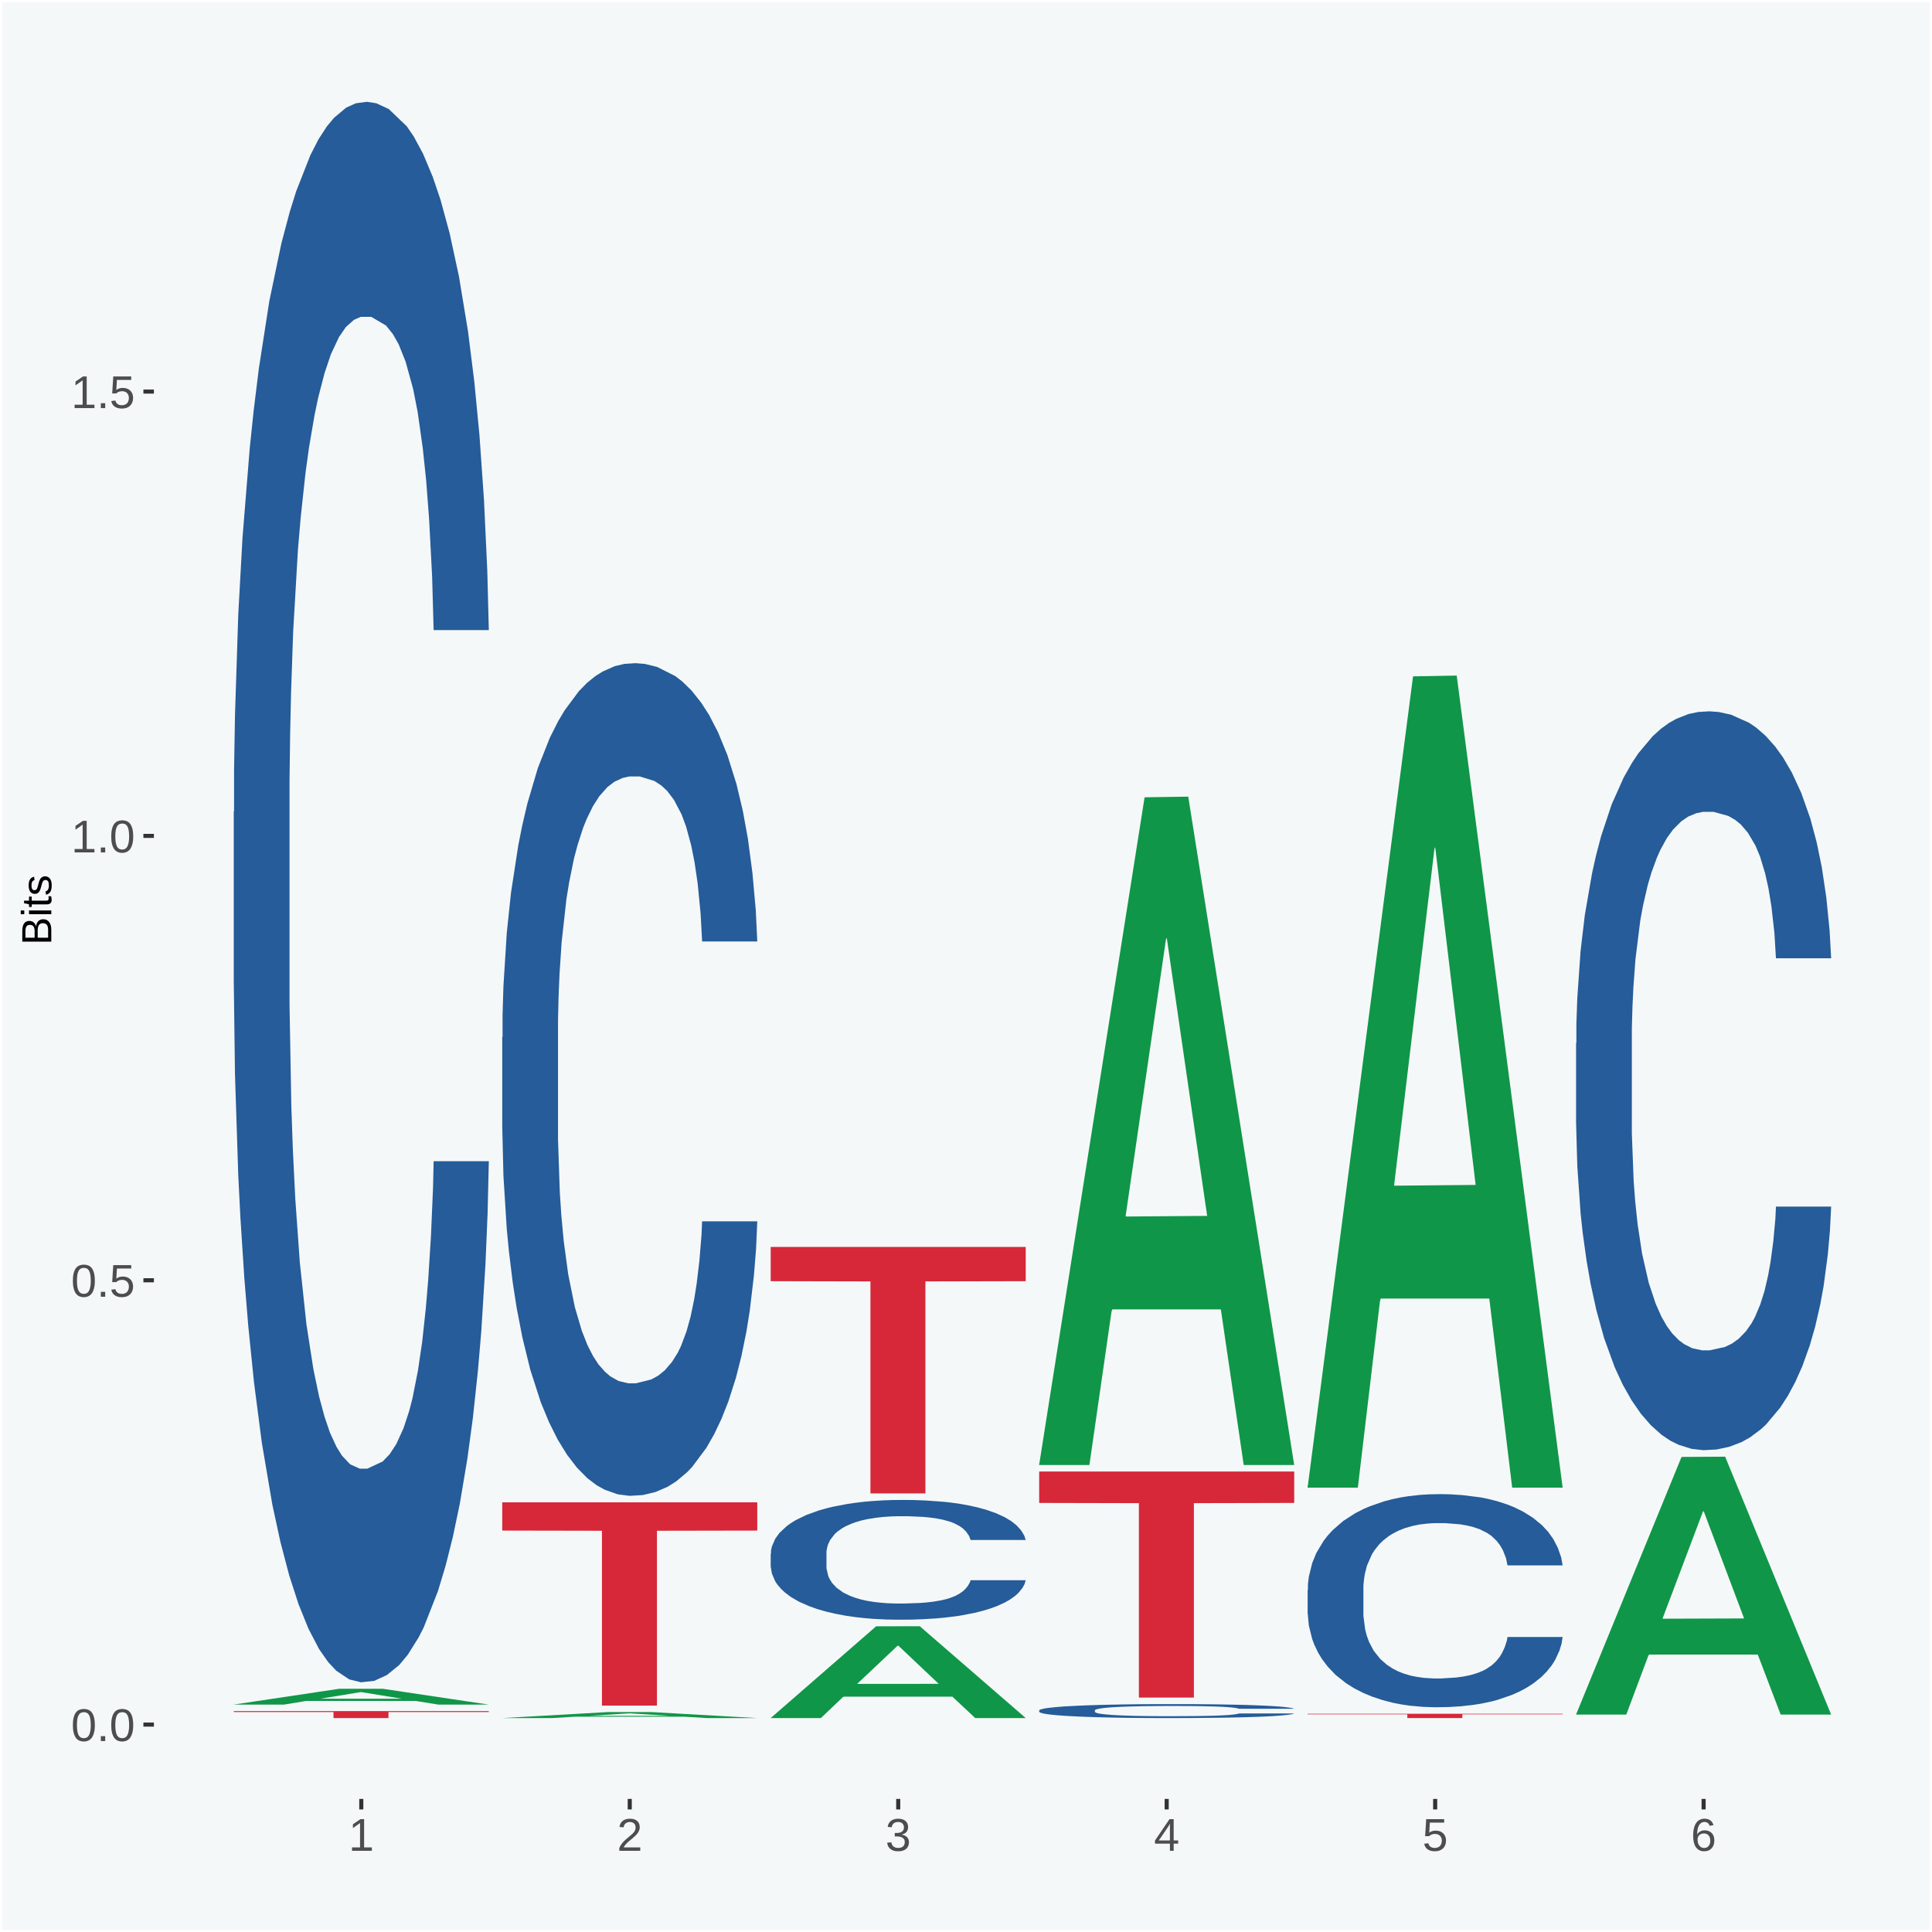 <?xml version="1.0" encoding="UTF-8"?>
<svg xmlns="http://www.w3.org/2000/svg" xmlns:xlink="http://www.w3.org/1999/xlink" width="504pt" height="504pt" viewBox="0 0 504 504" version="1.1">
<defs>
<g>
<symbol overflow="visible" id="glyph0-0">
<path style="stroke:none;" d="M 0.406 0 L 0.406 -8 L 3.594 -8 L 3.594 0 Z M 0.797 -0.406 L 3.188 -0.406 L 3.188 -7.594 L 0.797 -7.594 Z M 0.797 -0.406 "/>
</symbol>
<symbol overflow="visible" id="glyph0-1">
<path style="stroke:none;" d="M 6.203 -4.125 C 6.203 -3.332 6.125 -2.664 5.969 -2.125 C 5.82 -1.582 5.617 -1.145 5.359 -0.812 C 5.098 -0.477 4.789 -0.238 4.438 -0.094 C 4.094 0.051 3.723 0.125 3.328 0.125 C 2.922 0.125 2.539 0.051 2.188 -0.094 C 1.844 -0.238 1.539 -0.477 1.281 -0.812 C 1.031 -1.145 0.832 -1.582 0.688 -2.125 C 0.539 -2.664 0.469 -3.332 0.469 -4.125 C 0.469 -4.957 0.539 -5.645 0.688 -6.188 C 0.832 -6.738 1.035 -7.176 1.297 -7.5 C 1.555 -7.82 1.859 -8.047 2.203 -8.172 C 2.555 -8.305 2.941 -8.375 3.359 -8.375 C 3.754 -8.375 4.125 -8.305 4.469 -8.172 C 4.812 -8.047 5.113 -7.82 5.375 -7.5 C 5.633 -7.176 5.836 -6.738 5.984 -6.188 C 6.129 -5.645 6.203 -4.957 6.203 -4.125 Z M 5.141 -4.125 C 5.141 -4.781 5.098 -5.328 5.016 -5.766 C 4.941 -6.203 4.828 -6.551 4.672 -6.812 C 4.516 -7.07 4.328 -7.254 4.109 -7.359 C 3.891 -7.473 3.641 -7.531 3.359 -7.531 C 3.055 -7.531 2.789 -7.473 2.562 -7.359 C 2.344 -7.254 2.156 -7.07 2 -6.812 C 1.844 -6.551 1.723 -6.203 1.641 -5.766 C 1.566 -5.328 1.531 -4.781 1.531 -4.125 C 1.531 -3.5 1.57 -2.969 1.656 -2.531 C 1.738 -2.094 1.852 -1.742 2 -1.484 C 2.156 -1.223 2.344 -1.035 2.562 -0.922 C 2.789 -0.805 3.047 -0.75 3.328 -0.75 C 3.609 -0.75 3.859 -0.805 4.078 -0.922 C 4.305 -1.035 4.492 -1.223 4.641 -1.484 C 4.797 -1.742 4.914 -2.094 5 -2.531 C 5.094 -2.969 5.141 -3.5 5.141 -4.125 Z M 5.141 -4.125 "/>
</symbol>
<symbol overflow="visible" id="glyph0-2">
<path style="stroke:none;" d="M 1.094 0 L 1.094 -1.281 L 2.234 -1.281 L 2.234 0 Z M 1.094 0 "/>
</symbol>
<symbol overflow="visible" id="glyph0-3">
<path style="stroke:none;" d="M 6.172 -2.688 C 6.172 -2.27 6.109 -1.891 5.984 -1.547 C 5.859 -1.203 5.672 -0.906 5.422 -0.656 C 5.18 -0.414 4.879 -0.223 4.516 -0.078 C 4.148 0.055 3.723 0.125 3.234 0.125 C 2.805 0.125 2.43 0.07 2.109 -0.031 C 1.785 -0.133 1.508 -0.273 1.281 -0.453 C 1.062 -0.629 0.883 -0.836 0.75 -1.078 C 0.625 -1.316 0.535 -1.57 0.484 -1.844 L 1.547 -1.969 C 1.586 -1.812 1.645 -1.66 1.719 -1.516 C 1.801 -1.367 1.91 -1.238 2.047 -1.125 C 2.18 -1.008 2.348 -0.914 2.547 -0.844 C 2.742 -0.781 2.984 -0.75 3.266 -0.75 C 3.535 -0.75 3.781 -0.789 4 -0.875 C 4.227 -0.957 4.422 -1.078 4.578 -1.234 C 4.734 -1.398 4.852 -1.602 4.938 -1.844 C 5.031 -2.082 5.078 -2.359 5.078 -2.672 C 5.078 -2.922 5.035 -3.148 4.953 -3.359 C 4.867 -3.578 4.75 -3.766 4.594 -3.922 C 4.445 -4.078 4.258 -4.195 4.031 -4.281 C 3.812 -4.363 3.562 -4.406 3.281 -4.406 C 3.113 -4.406 2.953 -4.391 2.797 -4.359 C 2.648 -4.328 2.516 -4.285 2.391 -4.234 C 2.266 -4.18 2.148 -4.117 2.047 -4.047 C 1.941 -3.973 1.844 -3.895 1.75 -3.812 L 0.719 -3.812 L 1 -8.25 L 5.688 -8.25 L 5.688 -7.359 L 1.953 -7.359 L 1.797 -4.734 C 1.984 -4.879 2.219 -5.004 2.5 -5.109 C 2.781 -5.211 3.113 -5.266 3.5 -5.266 C 3.914 -5.266 4.285 -5.203 4.609 -5.078 C 4.941 -4.953 5.223 -4.773 5.453 -4.547 C 5.68 -4.316 5.859 -4.047 5.984 -3.734 C 6.109 -3.422 6.172 -3.07 6.172 -2.688 Z M 6.172 -2.688 "/>
</symbol>
<symbol overflow="visible" id="glyph0-4">
<path style="stroke:none;" d="M 0.922 0 L 0.922 -0.891 L 3.016 -0.891 L 3.016 -7.25 L 1.156 -5.922 L 1.156 -6.922 L 3.109 -8.25 L 4.078 -8.25 L 4.078 -0.891 L 6.094 -0.891 L 6.094 0 Z M 0.922 0 "/>
</symbol>
<symbol overflow="visible" id="glyph0-5">
<path style="stroke:none;" d="M 0.609 0 L 0.609 -0.75 C 0.805 -1.207 1.047 -1.609 1.328 -1.953 C 1.617 -2.305 1.922 -2.625 2.234 -2.906 C 2.555 -3.188 2.867 -3.445 3.172 -3.688 C 3.484 -3.938 3.766 -4.18 4.016 -4.422 C 4.266 -4.66 4.469 -4.91 4.625 -5.172 C 4.781 -5.441 4.859 -5.742 4.859 -6.078 C 4.859 -6.316 4.82 -6.523 4.75 -6.703 C 4.676 -6.879 4.57 -7.023 4.438 -7.141 C 4.312 -7.266 4.156 -7.359 3.969 -7.422 C 3.781 -7.484 3.578 -7.516 3.359 -7.516 C 3.141 -7.516 2.938 -7.484 2.75 -7.422 C 2.57 -7.367 2.41 -7.281 2.266 -7.156 C 2.117 -7.039 2 -6.895 1.906 -6.719 C 1.812 -6.551 1.754 -6.352 1.734 -6.125 L 0.656 -6.219 C 0.688 -6.508 0.766 -6.785 0.891 -7.047 C 1.023 -7.316 1.203 -7.551 1.422 -7.75 C 1.648 -7.945 1.922 -8.098 2.234 -8.203 C 2.555 -8.316 2.93 -8.375 3.359 -8.375 C 3.766 -8.375 4.125 -8.328 4.438 -8.234 C 4.758 -8.141 5.031 -7.992 5.25 -7.797 C 5.477 -7.609 5.648 -7.375 5.766 -7.094 C 5.879 -6.812 5.938 -6.488 5.938 -6.125 C 5.938 -5.844 5.883 -5.578 5.781 -5.328 C 5.688 -5.078 5.555 -4.836 5.391 -4.609 C 5.223 -4.379 5.031 -4.16 4.812 -3.953 C 4.594 -3.742 4.363 -3.535 4.125 -3.328 C 3.895 -3.129 3.656 -2.93 3.406 -2.734 C 3.164 -2.535 2.938 -2.336 2.719 -2.141 C 2.508 -1.941 2.32 -1.738 2.156 -1.531 C 1.988 -1.332 1.859 -1.117 1.766 -0.891 L 6.078 -0.891 L 6.078 0 Z M 0.609 0 "/>
</symbol>
<symbol overflow="visible" id="glyph0-6">
<path style="stroke:none;" d="M 6.141 -2.281 C 6.141 -1.906 6.078 -1.566 5.953 -1.266 C 5.836 -0.973 5.66 -0.723 5.422 -0.516 C 5.18 -0.305 4.883 -0.145 4.531 -0.031 C 4.188 0.07 3.789 0.125 3.344 0.125 C 2.832 0.125 2.398 0.062 2.047 -0.062 C 1.703 -0.195 1.414 -0.367 1.188 -0.578 C 0.957 -0.785 0.785 -1.02 0.672 -1.281 C 0.566 -1.551 0.492 -1.832 0.453 -2.125 L 1.547 -2.219 C 1.578 -2 1.633 -1.801 1.719 -1.625 C 1.801 -1.445 1.914 -1.289 2.062 -1.156 C 2.207 -1.031 2.383 -0.93 2.594 -0.859 C 2.801 -0.785 3.051 -0.75 3.344 -0.75 C 3.875 -0.75 4.289 -0.879 4.594 -1.141 C 4.895 -1.41 5.047 -1.801 5.047 -2.312 C 5.047 -2.613 4.977 -2.859 4.844 -3.047 C 4.707 -3.234 4.539 -3.379 4.344 -3.484 C 4.145 -3.586 3.926 -3.656 3.688 -3.688 C 3.445 -3.727 3.227 -3.75 3.031 -3.75 L 2.438 -3.75 L 2.438 -4.656 L 3.016 -4.656 C 3.211 -4.656 3.414 -4.676 3.625 -4.719 C 3.844 -4.758 4.039 -4.832 4.219 -4.938 C 4.395 -5.051 4.539 -5.195 4.656 -5.375 C 4.77 -5.562 4.828 -5.797 4.828 -6.078 C 4.828 -6.523 4.695 -6.875 4.438 -7.125 C 4.188 -7.383 3.801 -7.516 3.281 -7.516 C 2.82 -7.516 2.445 -7.395 2.156 -7.156 C 1.875 -6.914 1.707 -6.578 1.656 -6.141 L 0.594 -6.234 C 0.633 -6.598 0.734 -6.91 0.891 -7.172 C 1.047 -7.441 1.242 -7.664 1.484 -7.844 C 1.734 -8.02 2.008 -8.148 2.312 -8.234 C 2.625 -8.328 2.953 -8.375 3.297 -8.375 C 3.754 -8.375 4.148 -8.316 4.484 -8.203 C 4.816 -8.086 5.086 -7.93 5.297 -7.734 C 5.516 -7.535 5.672 -7.301 5.766 -7.031 C 5.867 -6.77 5.922 -6.488 5.922 -6.188 C 5.922 -5.945 5.883 -5.723 5.812 -5.516 C 5.75 -5.305 5.645 -5.113 5.5 -4.938 C 5.363 -4.77 5.188 -4.625 4.969 -4.5 C 4.75 -4.383 4.488 -4.297 4.188 -4.234 L 4.188 -4.219 C 4.52 -4.176 4.805 -4.098 5.047 -3.984 C 5.297 -3.867 5.5 -3.723 5.656 -3.547 C 5.82 -3.379 5.941 -3.188 6.016 -2.969 C 6.098 -2.75 6.141 -2.52 6.141 -2.281 Z M 6.141 -2.281 "/>
</symbol>
<symbol overflow="visible" id="glyph0-7">
<path style="stroke:none;" d="M 5.156 -1.875 L 5.156 0 L 4.172 0 L 4.172 -1.875 L 0.281 -1.875 L 0.281 -2.688 L 4.062 -8.25 L 5.156 -8.25 L 5.156 -2.703 L 6.328 -2.703 L 6.328 -1.875 Z M 4.172 -7.062 C 4.16 -7.039 4.141 -7.004 4.109 -6.953 C 4.078 -6.898 4.039 -6.836 4 -6.766 C 3.957 -6.691 3.914 -6.617 3.875 -6.547 C 3.844 -6.473 3.812 -6.414 3.781 -6.375 L 1.656 -3.25 C 1.633 -3.219 1.602 -3.176 1.562 -3.125 C 1.531 -3.07 1.492 -3.02 1.453 -2.969 C 1.422 -2.914 1.383 -2.863 1.344 -2.812 C 1.301 -2.77 1.27 -2.734 1.25 -2.703 L 4.172 -2.703 Z M 4.172 -7.062 "/>
</symbol>
<symbol overflow="visible" id="glyph0-8">
<path style="stroke:none;" d="M 6.141 -2.703 C 6.141 -2.285 6.082 -1.906 5.969 -1.562 C 5.852 -1.219 5.68 -0.922 5.453 -0.672 C 5.234 -0.422 4.957 -0.223 4.625 -0.078 C 4.289 0.055 3.91 0.125 3.484 0.125 C 3.004 0.125 2.582 0.031 2.219 -0.156 C 1.863 -0.344 1.566 -0.609 1.328 -0.953 C 1.086 -1.297 0.906 -1.719 0.781 -2.219 C 0.664 -2.727 0.609 -3.301 0.609 -3.938 C 0.609 -4.676 0.676 -5.32 0.812 -5.875 C 0.945 -6.426 1.141 -6.883 1.391 -7.25 C 1.648 -7.625 1.961 -7.906 2.328 -8.094 C 2.691 -8.281 3.102 -8.375 3.562 -8.375 C 3.844 -8.375 4.102 -8.344 4.344 -8.281 C 4.594 -8.227 4.816 -8.133 5.016 -8 C 5.223 -7.875 5.398 -7.703 5.547 -7.484 C 5.703 -7.273 5.828 -7.016 5.922 -6.703 L 4.906 -6.516 C 4.801 -6.867 4.629 -7.125 4.391 -7.281 C 4.148 -7.445 3.867 -7.531 3.547 -7.531 C 3.266 -7.531 3.004 -7.457 2.766 -7.312 C 2.535 -7.176 2.336 -6.973 2.172 -6.703 C 2.004 -6.43 1.875 -6.086 1.781 -5.672 C 1.695 -5.266 1.656 -4.789 1.656 -4.25 C 1.852 -4.602 2.125 -4.875 2.469 -5.062 C 2.812 -5.25 3.207 -5.344 3.656 -5.344 C 4.031 -5.344 4.367 -5.281 4.672 -5.156 C 4.984 -5.031 5.25 -4.852 5.469 -4.625 C 5.688 -4.406 5.852 -4.129 5.969 -3.797 C 6.082 -3.473 6.141 -3.109 6.141 -2.703 Z M 5.078 -2.656 C 5.078 -2.938 5.039 -3.191 4.969 -3.422 C 4.895 -3.66 4.785 -3.859 4.641 -4.016 C 4.504 -4.18 4.332 -4.305 4.125 -4.391 C 3.926 -4.484 3.688 -4.531 3.406 -4.531 C 3.219 -4.531 3.023 -4.5 2.828 -4.438 C 2.629 -4.383 2.453 -4.289 2.297 -4.156 C 2.141 -4.031 2.008 -3.863 1.906 -3.656 C 1.812 -3.457 1.766 -3.207 1.766 -2.906 C 1.766 -2.602 1.801 -2.316 1.875 -2.047 C 1.957 -1.785 2.07 -1.555 2.219 -1.359 C 2.363 -1.172 2.539 -1.02 2.75 -0.906 C 2.957 -0.789 3.191 -0.734 3.453 -0.734 C 3.703 -0.734 3.926 -0.773 4.125 -0.859 C 4.332 -0.953 4.504 -1.082 4.641 -1.25 C 4.785 -1.414 4.895 -1.613 4.969 -1.844 C 5.039 -2.082 5.078 -2.352 5.078 -2.656 Z M 5.078 -2.656 "/>
</symbol>
<symbol overflow="visible" id="glyph1-0">
<path style="stroke:none;" d="M 0 -0.359 L -7.328 -0.359 L -7.328 -3.281 L 0 -3.281 Z M -0.359 -0.734 L -0.359 -2.922 L -6.969 -2.922 L -6.969 -0.734 Z M -0.359 -0.734 "/>
</symbol>
<symbol overflow="visible" id="glyph1-1">
<path style="stroke:none;" d="M -2.125 -6.75 C -1.75 -6.75 -1.426 -6.676 -1.156 -6.531 C -0.883 -6.383 -0.66 -6.18 -0.484 -5.922 C -0.316 -5.672 -0.191 -5.375 -0.109 -5.031 C -0.035 -4.695 0 -4.344 0 -3.969 L 0 -0.906 L -7.562 -0.906 L -7.562 -3.656 C -7.562 -4.07 -7.523 -4.441 -7.453 -4.766 C -7.391 -5.098 -7.281 -5.379 -7.125 -5.609 C -6.977 -5.836 -6.789 -6.008 -6.562 -6.125 C -6.332 -6.25 -6.055 -6.312 -5.734 -6.312 C -5.523 -6.312 -5.328 -6.281 -5.141 -6.219 C -4.953 -6.164 -4.781 -6.078 -4.625 -5.953 C -4.477 -5.836 -4.348 -5.688 -4.234 -5.5 C -4.129 -5.32 -4.047 -5.113 -3.984 -4.875 C -3.953 -5.176 -3.883 -5.441 -3.781 -5.672 C -3.676 -5.91 -3.539 -6.109 -3.375 -6.266 C -3.219 -6.43 -3.031 -6.551 -2.812 -6.625 C -2.602 -6.707 -2.375 -6.75 -2.125 -6.75 Z M -5.609 -5.281 C -6.016 -5.281 -6.305 -5.141 -6.484 -4.859 C -6.66 -4.586 -6.75 -4.188 -6.75 -3.656 L -6.75 -1.922 L -4.344 -1.922 L -4.344 -3.656 C -4.344 -3.957 -4.375 -4.211 -4.438 -4.422 C -4.5 -4.629 -4.582 -4.797 -4.688 -4.922 C -4.801 -5.047 -4.93 -5.133 -5.078 -5.188 C -5.234 -5.25 -5.41 -5.281 -5.609 -5.281 Z M -2.219 -5.719 C -2.457 -5.719 -2.66 -5.672 -2.828 -5.578 C -2.992 -5.492 -3.129 -5.367 -3.234 -5.203 C -3.348 -5.047 -3.426 -4.848 -3.469 -4.609 C -3.52 -4.379 -3.547 -4.125 -3.547 -3.844 L -3.547 -1.922 L -0.828 -1.922 L -0.828 -3.922 C -0.828 -4.18 -0.848 -4.422 -0.891 -4.641 C -0.93 -4.859 -1.004 -5.047 -1.109 -5.203 C -1.211 -5.367 -1.352 -5.492 -1.531 -5.578 C -1.719 -5.672 -1.945 -5.719 -2.219 -5.719 Z M -2.219 -5.719 "/>
</symbol>
<symbol overflow="visible" id="glyph1-2">
<path style="stroke:none;" d="M -7.047 -0.734 L -7.969 -0.734 L -7.969 -1.703 L -7.047 -1.703 Z M 0 -0.734 L -5.812 -0.734 L -5.812 -1.703 L 0 -1.703 Z M 0 -0.734 "/>
</symbol>
<symbol overflow="visible" id="glyph1-3">
<path style="stroke:none;" d="M -0.047 -2.969 C -0.004 -2.82 0.023 -2.672 0.047 -2.516 C 0.078 -2.367 0.094 -2.195 0.094 -2 C 0.094 -1.227 -0.348 -0.844 -1.234 -0.844 L -5.109 -0.844 L -5.109 -0.172 L -5.812 -0.172 L -5.812 -0.875 L -7.109 -1.156 L -7.109 -1.812 L -5.812 -1.812 L -5.812 -2.875 L -5.109 -2.875 L -5.109 -1.812 L -1.438 -1.812 C -1.156 -1.812 -0.957 -1.852 -0.844 -1.938 C -0.738 -2.031 -0.688 -2.191 -0.688 -2.422 C -0.688 -2.516 -0.691 -2.602 -0.703 -2.688 C -0.711 -2.77 -0.727 -2.863 -0.75 -2.969 Z M -0.047 -2.969 "/>
</symbol>
<symbol overflow="visible" id="glyph1-4">
<path style="stroke:none;" d="M -1.609 -5.109 C -1.336 -5.109 -1.094 -5.051 -0.875 -4.938 C -0.664 -4.832 -0.488 -4.68 -0.344 -4.484 C -0.195 -4.285 -0.082 -4.039 0 -3.75 C 0.07 -3.457 0.109 -3.125 0.109 -2.75 C 0.109 -2.406 0.082 -2.098 0.031 -1.828 C -0.02 -1.555 -0.102 -1.316 -0.219 -1.109 C -0.332 -0.91 -0.484 -0.742 -0.672 -0.609 C -0.859 -0.473 -1.086 -0.375 -1.359 -0.312 L -1.531 -1.156 C -1.219 -1.238 -0.988 -1.41 -0.844 -1.672 C -0.695 -1.93 -0.625 -2.289 -0.625 -2.75 C -0.625 -2.957 -0.641 -3.145 -0.672 -3.312 C -0.703 -3.488 -0.75 -3.641 -0.812 -3.766 C -0.883 -3.891 -0.977 -3.984 -1.094 -4.047 C -1.207 -4.117 -1.352 -4.156 -1.531 -4.156 C -1.707 -4.156 -1.848 -4.113 -1.953 -4.031 C -2.066 -3.957 -2.16 -3.844 -2.234 -3.688 C -2.316 -3.539 -2.383 -3.363 -2.438 -3.156 C -2.5 -2.945 -2.562 -2.719 -2.625 -2.469 C -2.688 -2.238 -2.754 -2.008 -2.828 -1.781 C -2.898 -1.551 -3 -1.344 -3.125 -1.156 C -3.25 -0.969 -3.398 -0.816 -3.578 -0.703 C -3.766 -0.586 -4 -0.531 -4.281 -0.531 C -4.812 -0.531 -5.211 -0.719 -5.484 -1.094 C -5.766 -1.477 -5.906 -2.031 -5.906 -2.75 C -5.906 -3.395 -5.789 -3.906 -5.562 -4.281 C -5.332 -4.656 -4.973 -4.895 -4.484 -5 L -4.375 -4.125 C -4.52 -4.094 -4.645 -4.035 -4.75 -3.953 C -4.852 -3.867 -4.938 -3.766 -5 -3.641 C -5.062 -3.516 -5.102 -3.375 -5.125 -3.219 C -5.156 -3.07 -5.172 -2.914 -5.172 -2.75 C -5.172 -2.312 -5.102 -1.988 -4.969 -1.781 C -4.844 -1.582 -4.645 -1.484 -4.375 -1.484 C -4.219 -1.484 -4.086 -1.52 -3.984 -1.594 C -3.879 -1.664 -3.789 -1.77 -3.719 -1.906 C -3.656 -2.051 -3.598 -2.219 -3.547 -2.406 C -3.492 -2.602 -3.438 -2.816 -3.375 -3.047 C -3.332 -3.203 -3.289 -3.359 -3.25 -3.516 C -3.207 -3.68 -3.156 -3.836 -3.094 -3.984 C -3.031 -4.141 -2.957 -4.285 -2.875 -4.422 C -2.789 -4.555 -2.688 -4.672 -2.562 -4.766 C -2.445 -4.867 -2.312 -4.953 -2.156 -5.016 C -2 -5.078 -1.816 -5.109 -1.609 -5.109 Z M -1.609 -5.109 "/>
</symbol>
</g>
<clipPath id="clip1">
  <path d="M 40.148 5.48 L 498.52 5.48 L 498.52 469.281 L 40.148 469.281 Z M 40.148 5.48 "/>
</clipPath>
</defs>
<g id="surface1">
<rect x="0" y="0" width="504" height="504" style="fill:rgb(96.078%,97.255%,97.647%);fill-opacity:1;stroke:none;"/>
<path style="fill:none;stroke-width:1.07;stroke-linecap:round;stroke-linejoin:round;stroke:rgb(100%,100%,100%);stroke-opacity:1;stroke-miterlimit:10;" d="M 0 0 L 504 0 L 504 504 L 0 504 Z M 0 0 " transform="matrix(1,0,0,-1,0,504)"/>
<g clip-path="url(#clip1)" clip-rule="nonzero">
<path style=" stroke:none;fill-rule:nonzero;fill:rgb(96.078%,97.255%,97.647%);fill-opacity:1;" d="M 40.148 469.281 L 498.52 469.281 L 498.52 5.48 L 40.148 5.48 Z M 40.148 469.281 "/>
</g>
<path style=" stroke:none;fill-rule:nonzero;fill:rgb(6.274%,58.824%,28.235%);fill-opacity:1;" d="M 60.98 444.672 L 61.051 444.66 L 88.488 440.551 L 99.871 440.551 L 127.52 444.68 L 114.352 444.68 L 108.379 443.719 L 80.051 443.719 L 79.852 443.73 L 74.078 444.68 L 60.98 444.68 L 60.98 444.672 L 83.621 443.141 L 104.809 443.141 L 94.32 441.43 L 94.18 441.422 L 94.039 441.43 L 83.551 443.141 L 83.621 443.141 Z M 60.98 444.672 "/>
<path style=" stroke:none;fill-rule:nonzero;fill:rgb(14.51%,36.078%,60.001%);fill-opacity:1;" d="M 60.98 211.809 L 61.059 211.43 L 61.059 200.891 L 61.301 186.578 L 62.16 160.23 L 63.262 140.27 L 65.148 116.93 L 66.172 107.141 L 67.512 96.219 L 70.262 78.52 L 73.41 63.461 L 75.609 55.18 L 77.262 49.91 L 80.961 40.488 L 83.078 36.352 L 85.281 32.961 L 87.172 30.699 L 90.32 28.07 L 92.828 26.941 L 95.738 26.559 L 98.18 26.941 L 101.41 28.441 L 106.129 32.961 L 107.93 35.602 L 110.371 40.121 L 112.891 46.141 L 114.93 52.16 L 117.289 60.82 L 119.73 72.121 L 122.09 86.43 L 123.738 99.609 L 125.078 113.539 L 126.262 130.48 L 127.121 148.93 L 127.52 164.371 L 113.121 164.371 L 112.73 150.441 L 111.941 135.379 L 111.16 125.211 L 110.289 116.93 L 108.961 107.512 L 107.781 101.488 L 105.809 94.34 L 104 89.82 L 102.512 87.18 L 100.699 84.922 L 96.852 82.66 L 94.09 82.66 L 92.359 83.422 L 90.238 85.301 L 88.43 87.93 L 86.309 92.449 L 84.66 97.352 L 83 103.75 L 82.059 108.27 L 80.641 116.551 L 79.699 123.328 L 78.441 135 L 77.73 143.281 L 76.48 164.75 L 75.93 180.559 L 75.691 191.48 L 75.531 203.531 L 75.531 262.27 L 76 288.621 L 76.398 299.922 L 77.031 312.719 L 78.211 329.289 L 79.941 345.48 L 81.75 357.148 L 83.238 364.301 L 84.66 369.578 L 86.07 373.719 L 87.801 377.48 L 89.219 379.738 L 91.34 382 L 93.859 383.129 L 95.82 383.129 L 99.828 381.25 L 101.641 379.371 L 103.371 376.73 L 105.262 372.59 L 106.75 368.07 L 107.621 364.68 L 109.031 357.531 L 110.141 350 L 111.078 341.34 L 111.711 333.809 L 112.422 322.512 L 112.969 309.711 L 113.121 302.93 L 127.52 302.93 L 127.199 316.488 L 126.648 329.66 L 125.551 347.359 L 124.68 357.531 L 123.352 369.949 L 121.93 380.488 L 119.969 392.172 L 118.16 400.828 L 116.27 408.359 L 114.23 415.129 L 110.531 424.551 L 109.191 427.18 L 106.359 431.699 L 104.16 434.34 L 100.93 436.969 L 97.629 438.48 L 94.172 438.859 L 91.102 438.102 L 87.719 435.84 L 85.602 433.578 L 83.238 430.199 L 80.488 424.922 L 77.891 418.52 L 75.449 410.988 L 73.172 402.328 L 71.051 392.539 L 68.301 376.352 L 66.25 360.539 L 64.762 345.852 L 63.738 333.43 L 62.711 317.609 L 62.16 306.699 L 61.301 280.34 L 60.98 255.859 Z M 60.98 211.809 "/>
<path style=" stroke:none;fill-rule:nonzero;fill:rgb(83.922%,15.686%,22.353%);fill-opacity:1;" d="M 60.98 446.371 L 127.52 446.371 L 127.52 446.621 L 101.34 446.621 L 101.34 448.191 L 87 448.191 L 87 446.621 L 60.98 446.621 Z M 60.98 446.371 "/>
<path style=" stroke:none;fill-rule:nonzero;fill:rgb(6.274%,58.824%,28.235%);fill-opacity:1;" d="M 131.02 448.191 L 131.09 448.191 L 158.52 446.629 L 169.91 446.629 L 197.551 448.191 L 184.379 448.191 L 178.41 447.828 L 150.09 447.828 L 149.879 447.84 L 144.121 448.191 L 131.02 448.191 L 153.648 447.609 L 174.852 447.609 L 164.352 446.969 L 164.219 446.961 L 164.078 446.969 L 153.578 447.609 L 153.648 447.609 Z M 131.02 448.191 "/>
<path style=" stroke:none;fill-rule:nonzero;fill:rgb(14.51%,36.078%,60.001%);fill-opacity:1;" d="M 131.02 270.602 L 131.102 270.398 L 131.102 264.84 L 131.328 257.309 L 132.199 243.422 L 133.301 232.91 L 135.191 220.609 L 136.211 215.449 L 137.551 209.699 L 140.301 200.371 L 143.441 192.441 L 145.648 188.07 L 147.301 185.301 L 150.988 180.34 L 153.121 178.148 L 155.32 176.371 L 157.211 175.18 L 160.352 173.789 L 162.871 173.191 L 165.781 173 L 168.219 173.191 L 171.441 173.988 L 176.16 176.371 L 177.969 177.762 L 180.41 180.141 L 182.922 183.309 L 184.969 186.488 L 187.328 191.051 L 189.762 197 L 192.121 204.539 L 193.77 211.48 L 195.109 218.82 L 196.289 227.75 L 197.16 237.469 L 197.551 245.602 L 183.16 245.602 L 182.762 238.262 L 181.98 230.328 L 181.191 224.969 L 180.328 220.609 L 178.988 215.648 L 177.809 212.469 L 175.84 208.699 L 174.039 206.32 L 172.539 204.93 L 170.73 203.738 L 166.879 202.551 L 164.129 202.551 L 162.398 202.949 L 160.27 203.941 L 158.461 205.328 L 156.34 207.711 L 154.691 210.289 L 153.039 213.66 L 152.09 216.039 L 150.68 220.41 L 149.73 223.98 L 148.48 230.129 L 147.77 234.488 L 146.512 245.801 L 145.961 254.129 L 145.719 259.891 L 145.57 266.23 L 145.57 297.18 L 146.039 311.07 L 146.43 317.02 L 147.059 323.762 L 148.238 332.488 L 149.969 341.02 L 151.781 347.172 L 153.27 350.941 L 154.691 353.719 L 156.102 355.898 L 157.84 357.879 L 159.25 359.07 L 161.371 360.262 L 163.891 360.859 L 165.859 360.859 L 169.871 359.871 L 171.68 358.879 L 173.41 357.488 L 175.289 355.301 L 176.789 352.922 L 177.648 351.141 L 179.07 347.371 L 180.172 343.398 L 181.109 338.84 L 181.738 334.871 L 182.449 328.922 L 183 322.18 L 183.16 318.602 L 197.551 318.602 L 197.238 325.75 L 196.68 332.691 L 195.578 342.012 L 194.719 347.371 L 193.379 353.922 L 191.969 359.469 L 190 365.621 L 188.191 370.18 L 186.301 374.148 L 184.262 377.719 L 180.559 382.68 L 179.23 384.07 L 176.391 386.449 L 174.191 387.84 L 170.969 389.23 L 167.672 390.02 L 164.211 390.219 L 161.141 389.82 L 157.762 388.629 L 155.629 387.441 L 153.27 385.66 L 150.52 382.879 L 147.93 379.512 L 145.488 375.539 L 143.211 370.98 L 141.078 365.82 L 138.328 357.289 L 136.289 348.961 L 134.789 341.219 L 133.77 334.672 L 132.75 326.34 L 132.199 320.59 L 131.328 306.699 L 131.02 293.809 Z M 131.02 270.602 "/>
<path style=" stroke:none;fill-rule:nonzero;fill:rgb(83.922%,15.686%,22.353%);fill-opacity:1;" d="M 131.02 391.91 L 197.551 391.91 L 197.551 399.281 L 171.379 399.328 L 171.379 444.941 L 157.031 444.941 L 157.031 399.328 L 131.02 399.281 Z M 131.02 391.91 "/>
<path style=" stroke:none;fill-rule:nonzero;fill:rgb(6.274%,58.824%,28.235%);fill-opacity:1;" d="M 201.051 448.148 L 201.121 448.129 L 228.559 424.25 L 239.941 424.23 L 267.578 448.191 L 254.41 448.191 L 248.449 442.609 L 220.121 442.609 L 219.91 442.699 L 214.148 448.191 L 201.051 448.191 L 201.051 448.148 L 223.691 439.281 L 244.879 439.262 L 234.391 429.34 L 234.25 429.289 L 234.109 429.359 L 223.621 439.262 L 223.691 439.281 Z M 201.051 448.148 "/>
<path style=" stroke:none;fill-rule:nonzero;fill:rgb(14.51%,36.078%,60.001%);fill-opacity:1;" d="M 201.051 405.328 L 201.129 405.301 L 201.129 404.5 L 201.371 403.41 L 202.23 401.422 L 203.328 399.898 L 205.219 398.129 L 206.238 397.391 L 207.578 396.559 L 210.328 395.219 L 213.48 394.078 L 215.68 393.449 L 217.328 393.051 L 221.031 392.34 L 223.148 392.031 L 225.352 391.77 L 227.238 391.602 L 230.391 391.398 L 232.898 391.309 L 235.809 391.289 L 238.25 391.309 L 241.469 391.43 L 246.191 391.77 L 248 391.969 L 250.441 392.309 L 252.961 392.77 L 255 393.23 L 257.359 393.879 L 259.801 394.738 L 262.16 395.82 L 263.809 396.82 L 265.148 397.879 L 266.328 399.16 L 267.191 400.559 L 267.578 401.73 L 253.191 401.73 L 252.801 400.672 L 252.012 399.531 L 251.23 398.762 L 250.359 398.129 L 249.02 397.422 L 247.84 396.961 L 245.879 396.422 L 244.07 396.078 L 242.578 395.879 L 240.77 395.711 L 236.91 395.539 L 234.16 395.539 L 232.43 395.59 L 230.309 395.738 L 228.5 395.941 L 226.371 396.281 L 224.719 396.648 L 223.07 397.141 L 222.129 397.48 L 220.711 398.109 L 219.77 398.621 L 218.512 399.5 L 217.801 400.129 L 216.539 401.762 L 215.988 402.961 L 215.762 403.789 L 215.602 404.699 L 215.602 409.148 L 216.07 411.148 L 216.469 412 L 217.09 412.969 L 218.27 414.23 L 220 415.461 L 221.809 416.34 L 223.309 416.879 L 224.719 417.281 L 226.141 417.602 L 227.871 417.879 L 229.281 418.051 L 231.41 418.23 L 233.922 418.309 L 235.891 418.309 L 239.898 418.172 L 241.711 418.031 L 243.441 417.828 L 245.328 417.512 L 246.82 417.172 L 247.691 416.91 L 249.102 416.371 L 250.199 415.801 L 251.148 415.141 L 251.781 414.57 L 252.48 413.719 L 253.031 412.75 L 253.191 412.23 L 267.578 412.23 L 267.27 413.262 L 266.719 414.262 L 265.621 415.602 L 264.75 416.371 L 263.422 417.309 L 262 418.109 L 260.031 419 L 258.23 419.648 L 256.34 420.219 L 254.289 420.738 L 250.602 421.449 L 249.262 421.648 L 246.43 421.988 L 244.23 422.191 L 241 422.391 L 237.699 422.512 L 234.238 422.531 L 231.172 422.48 L 227.789 422.309 L 225.672 422.129 L 223.309 421.879 L 220.559 421.48 L 217.961 420.988 L 215.52 420.422 L 213.238 419.77 L 211.121 419.02 L 208.371 417.801 L 206.32 416.602 L 204.828 415.488 L 203.801 414.539 L 202.781 413.352 L 202.23 412.52 L 201.371 410.52 L 201.051 408.672 Z M 201.051 405.328 "/>
<path style=" stroke:none;fill-rule:nonzero;fill:rgb(83.922%,15.686%,22.353%);fill-opacity:1;" d="M 201.051 325.289 L 267.578 325.289 L 267.578 334.219 L 241.41 334.281 L 241.41 389.59 L 227.07 389.59 L 227.07 334.281 L 201.051 334.219 Z M 201.051 325.289 "/>
<path style=" stroke:none;fill-rule:nonzero;fill:rgb(6.274%,58.824%,28.235%);fill-opacity:1;" d="M 271.09 381.859 L 271.148 381.691 L 298.59 207.988 L 309.98 207.82 L 337.621 382.18 L 324.449 382.18 L 318.48 341.578 L 290.148 341.578 L 289.949 342.238 L 284.191 382.18 L 271.09 382.18 L 271.09 381.859 L 293.719 317.352 L 314.91 317.191 L 304.422 244.988 L 304.281 244.66 L 304.148 245.148 L 293.648 317.191 L 293.719 317.352 Z M 271.09 381.859 "/>
<path style=" stroke:none;fill-rule:nonzero;fill:rgb(14.51%,36.078%,60.001%);fill-opacity:1;" d="M 271.09 446.191 L 271.16 446.18 L 271.16 446.09 L 271.398 445.961 L 272.27 445.73 L 273.371 445.551 L 275.25 445.352 L 276.281 445.262 L 277.609 445.16 L 280.371 445.012 L 283.512 444.871 L 285.711 444.801 L 287.359 444.75 L 291.059 444.672 L 293.18 444.629 L 295.391 444.602 L 297.27 444.578 L 300.422 444.559 L 302.941 444.551 L 308.281 444.551 L 311.512 444.559 L 316.23 444.602 L 318.039 444.629 L 320.469 444.672 L 322.988 444.719 L 325.031 444.77 L 327.391 444.852 L 329.828 444.949 L 332.191 445.078 L 333.84 445.191 L 335.18 445.32 L 336.359 445.469 L 337.219 445.629 L 337.621 445.77 L 323.23 445.77 L 322.828 445.641 L 322.051 445.512 L 321.262 445.422 L 320.391 445.352 L 319.059 445.262 L 317.879 445.211 L 315.91 445.148 L 314.102 445.109 L 312.609 445.078 L 310.801 445.059 L 306.949 445.039 L 304.191 445.039 L 302.461 445.051 L 300.34 445.07 L 298.531 445.09 L 296.41 445.129 L 294.762 445.172 L 293.109 445.23 L 292.16 445.27 L 290.75 445.34 L 289.801 445.398 L 288.539 445.512 L 287.84 445.578 L 286.578 445.77 L 286.031 445.91 L 285.789 446.012 L 285.629 446.109 L 285.629 446.629 L 286.109 446.871 L 286.5 446.969 L 287.129 447.078 L 288.309 447.219 L 290.039 447.371 L 291.852 447.469 L 293.34 447.531 L 294.762 447.578 L 296.172 447.621 L 297.898 447.648 L 299.32 447.672 L 301.441 447.691 L 303.961 447.699 L 305.922 447.699 L 309.941 447.68 L 311.738 447.672 L 313.469 447.641 L 315.359 447.609 L 316.859 447.57 L 317.719 447.539 L 319.141 447.469 L 320.238 447.41 L 321.18 447.328 L 321.809 447.262 L 322.52 447.16 L 323.07 447.051 L 323.23 446.988 L 337.621 446.988 L 337.301 447.109 L 336.75 447.23 L 335.648 447.379 L 334.789 447.469 L 333.449 447.578 L 332.031 447.68 L 330.07 447.781 L 328.262 447.859 L 326.371 447.922 L 324.328 447.98 L 320.629 448.07 L 319.289 448.09 L 316.461 448.129 L 314.262 448.148 L 311.039 448.18 L 307.73 448.191 L 301.211 448.191 L 297.82 448.172 L 295.699 448.148 L 293.34 448.121 L 290.59 448.07 L 287.988 448.012 L 285.559 447.949 L 283.281 447.871 L 281.148 447.781 L 278.398 447.641 L 276.352 447.5 L 274.859 447.371 L 273.84 447.262 L 272.82 447.121 L 272.27 447.02 L 271.398 446.789 L 271.09 446.578 Z M 271.09 446.191 "/>
<path style=" stroke:none;fill-rule:nonzero;fill:rgb(83.922%,15.686%,22.353%);fill-opacity:1;" d="M 271.09 383.879 L 337.621 383.879 L 337.621 392.07 L 311.449 392.129 L 311.449 442.852 L 297.102 442.852 L 297.102 392.129 L 271.09 392.07 Z M 271.09 383.879 "/>
<path style=" stroke:none;fill-rule:nonzero;fill:rgb(6.274%,58.824%,28.235%);fill-opacity:1;" d="M 341.121 387.68 L 341.191 387.48 L 368.621 176.441 L 380.012 176.238 L 407.648 388.078 L 394.48 388.078 L 388.512 338.75 L 360.191 338.75 L 359.98 339.539 L 354.219 388.078 L 341.121 388.078 L 341.121 387.68 L 363.75 309.309 L 384.949 309.109 L 374.449 221.391 L 374.32 221 L 374.18 221.59 L 363.691 309.109 L 363.75 309.309 Z M 341.121 387.68 "/>
<path style=" stroke:none;fill-rule:nonzero;fill:rgb(14.51%,36.078%,60.001%);fill-opacity:1;" d="M 341.121 414.75 L 341.199 414.699 L 341.199 413.281 L 341.43 411.352 L 342.301 407.801 L 343.398 405.109 L 345.289 401.961 L 346.309 400.641 L 347.648 399.172 L 350.398 396.781 L 353.539 394.75 L 355.75 393.629 L 357.398 392.922 L 361.09 391.648 L 363.219 391.09 L 365.422 390.629 L 367.309 390.328 L 370.449 389.969 L 372.969 389.82 L 375.879 389.77 L 378.32 389.82 L 381.539 390.031 L 386.262 390.629 L 388.07 390.988 L 390.512 391.602 L 393.02 392.41 L 395.07 393.219 L 397.43 394.391 L 399.871 395.922 L 402.23 397.852 L 403.879 399.621 L 405.211 401.5 L 406.391 403.789 L 407.262 406.27 L 407.648 408.359 L 393.262 408.359 L 392.871 406.48 L 392.078 404.449 L 391.289 403.078 L 390.43 401.961 L 389.09 400.691 L 387.91 399.879 L 385.949 398.91 L 384.141 398.301 L 382.641 397.949 L 380.828 397.641 L 376.98 397.34 L 374.23 397.34 L 372.5 397.441 L 370.371 397.691 L 368.57 398.051 L 366.441 398.66 L 364.789 399.32 L 363.141 400.18 L 362.199 400.789 L 360.781 401.91 L 359.84 402.82 L 358.578 404.398 L 357.871 405.512 L 356.609 408.41 L 356.059 410.539 L 355.828 412.012 L 355.672 413.641 L 355.672 421.559 L 356.141 425.109 L 356.531 426.641 L 357.16 428.359 L 358.34 430.602 L 360.07 432.781 L 361.879 434.352 L 363.379 435.32 L 364.789 436.031 L 366.211 436.59 L 367.941 437.102 L 369.352 437.398 L 371.48 437.711 L 373.988 437.859 L 375.961 437.859 L 379.969 437.602 L 381.781 437.352 L 383.512 437 L 385.398 436.441 L 386.891 435.828 L 387.75 435.371 L 389.172 434.41 L 390.27 433.391 L 391.219 432.219 L 391.84 431.211 L 392.551 429.68 L 393.102 427.961 L 393.262 427.039 L 407.648 427.039 L 407.34 428.871 L 406.789 430.648 L 405.691 433.031 L 404.82 434.41 L 403.48 436.078 L 402.07 437.5 L 400.102 439.078 L 398.289 440.25 L 396.41 441.262 L 394.359 442.172 L 390.66 443.441 L 389.328 443.801 L 386.5 444.41 L 384.289 444.762 L 381.07 445.121 L 377.77 445.32 L 374.309 445.371 L 371.238 445.27 L 367.859 444.969 L 365.73 444.66 L 363.379 444.211 L 360.621 443.488 L 358.031 442.629 L 355.59 441.621 L 353.309 440.449 L 351.191 439.129 L 348.43 436.941 L 346.391 434.809 L 344.891 432.828 L 343.871 431.16 L 342.852 429.02 L 342.301 427.551 L 341.43 424 L 341.121 420.699 Z M 341.121 414.75 "/>
<path style=" stroke:none;fill-rule:nonzero;fill:rgb(83.922%,15.686%,22.353%);fill-opacity:1;" d="M 341.121 447.07 L 407.648 447.07 L 407.648 447.219 L 381.48 447.219 L 381.48 448.191 L 367.129 448.191 L 367.129 447.219 L 341.121 447.219 Z M 341.121 447.07 "/>
<path style=" stroke:none;fill-rule:nonzero;fill:rgb(6.274%,58.824%,28.235%);fill-opacity:1;" d="M 411.148 447.16 L 411.219 447.09 L 438.66 380.07 L 450.039 380 L 477.691 447.281 L 464.52 447.281 L 458.551 431.621 L 430.219 431.621 L 430.02 431.871 L 424.25 447.281 L 411.148 447.281 L 411.148 447.16 L 433.789 422.27 L 454.98 422.199 L 444.488 394.34 L 444.352 394.219 L 444.211 394.41 L 433.719 422.199 L 433.789 422.27 Z M 411.148 447.16 "/>
<path style=" stroke:none;fill-rule:nonzero;fill:rgb(14.51%,36.078%,60.001%);fill-opacity:1;" d="M 411.148 272.172 L 411.23 271.988 L 411.23 267.059 L 411.469 260.371 L 412.328 248.051 L 413.43 238.719 L 415.32 227.809 L 416.34 223.23 L 417.68 218.129 L 420.43 209.852 L 423.578 202.809 L 425.781 198.941 L 427.43 196.469 L 431.129 192.07 L 433.25 190.141 L 435.449 188.551 L 437.34 187.5 L 440.488 186.27 L 443 185.738 L 445.91 185.559 L 448.352 185.738 L 451.578 186.441 L 456.289 188.551 L 458.102 189.789 L 460.539 191.898 L 463.059 194.711 L 465.102 197.531 L 467.461 201.578 L 469.898 206.859 L 472.262 213.551 L 473.91 219.711 L 475.25 226.219 L 476.43 234.141 L 477.289 242.77 L 477.691 249.988 L 463.289 249.988 L 462.898 243.469 L 462.109 236.43 L 461.328 231.68 L 460.461 227.809 L 459.129 223.41 L 457.949 220.59 L 455.98 217.25 L 454.172 215.129 L 452.68 213.898 L 450.871 212.852 L 447.012 211.789 L 444.262 211.789 L 442.531 212.141 L 440.41 213.02 L 438.602 214.25 L 436.48 216.371 L 434.82 218.648 L 433.172 221.648 L 432.23 223.762 L 430.809 227.629 L 429.871 230.801 L 428.609 236.262 L 427.898 240.129 L 426.648 250.16 L 426.102 257.559 L 425.859 262.66 L 425.699 268.289 L 425.699 295.75 L 426.172 308.078 L 426.57 313.359 L 427.199 319.34 L 428.379 327.09 L 430.109 334.66 L 431.922 340.109 L 433.41 343.461 L 434.82 345.922 L 436.238 347.859 L 437.969 349.621 L 439.391 350.672 L 441.512 351.73 L 444.031 352.262 L 445.988 352.262 L 450 351.379 L 451.809 350.5 L 453.539 349.27 L 455.43 347.328 L 456.922 345.219 L 457.789 343.629 L 459.199 340.289 L 460.309 336.77 L 461.25 332.719 L 461.879 329.199 L 462.59 323.922 L 463.141 317.93 L 463.289 314.762 L 477.691 314.762 L 477.371 321.102 L 476.82 327.262 L 475.719 335.539 L 474.852 340.289 L 473.52 346.102 L 472.102 351.031 L 470.141 356.48 L 468.328 360.531 L 466.441 364.051 L 464.391 367.219 L 460.699 371.621 L 459.359 372.852 L 456.531 374.969 L 454.328 376.199 L 451.102 377.43 L 447.801 378.129 L 444.34 378.309 L 441.27 377.961 L 437.891 376.898 L 435.77 375.852 L 433.41 374.262 L 430.66 371.801 L 428.059 368.801 L 425.621 365.281 L 423.34 361.238 L 421.219 356.66 L 418.469 349.09 L 416.422 341.699 L 414.93 334.828 L 413.91 329.02 L 412.879 321.629 L 412.328 316.52 L 411.469 304.199 L 411.148 292.762 Z M 411.148 272.172 "/>
<g style="fill:rgb(30.196%,30.196%,30.196%);fill-opacity:1;">
  <use xlink:href="#glyph0-1" x="18.54" y="454.19"/>
  <use xlink:href="#glyph0-2" x="25.212" y="454.19"/>
  <use xlink:href="#glyph0-1" x="28.548" y="454.19"/>
</g>
<g style="fill:rgb(30.196%,30.196%,30.196%);fill-opacity:1;">
  <use xlink:href="#glyph0-1" x="18.54" y="338.28"/>
  <use xlink:href="#glyph0-2" x="25.212" y="338.28"/>
  <use xlink:href="#glyph0-3" x="28.548" y="338.28"/>
</g>
<g style="fill:rgb(30.196%,30.196%,30.196%);fill-opacity:1;">
  <use xlink:href="#glyph0-4" x="18.54" y="222.37"/>
  <use xlink:href="#glyph0-2" x="25.212" y="222.37"/>
  <use xlink:href="#glyph0-1" x="28.548" y="222.37"/>
</g>
<g style="fill:rgb(30.196%,30.196%,30.196%);fill-opacity:1;">
  <use xlink:href="#glyph0-4" x="18.54" y="106.46"/>
  <use xlink:href="#glyph0-2" x="25.212" y="106.46"/>
  <use xlink:href="#glyph0-3" x="28.548" y="106.46"/>
</g>
<path style="fill:none;stroke-width:1.07;stroke-linecap:butt;stroke-linejoin:round;stroke:rgb(20%,20%,20%);stroke-opacity:1;stroke-miterlimit:10;" d="M 37.41 54.109 L 40.148 54.109 " transform="matrix(1,0,0,-1,0,504)"/>
<path style="fill:none;stroke-width:1.07;stroke-linecap:butt;stroke-linejoin:round;stroke:rgb(20%,20%,20%);stroke-opacity:1;stroke-miterlimit:10;" d="M 37.41 170.02 L 40.148 170.02 " transform="matrix(1,0,0,-1,0,504)"/>
<path style="fill:none;stroke-width:1.07;stroke-linecap:butt;stroke-linejoin:round;stroke:rgb(20%,20%,20%);stroke-opacity:1;stroke-miterlimit:10;" d="M 37.41 285.941 L 40.148 285.941 " transform="matrix(1,0,0,-1,0,504)"/>
<path style="fill:none;stroke-width:1.07;stroke-linecap:butt;stroke-linejoin:round;stroke:rgb(20%,20%,20%);stroke-opacity:1;stroke-miterlimit:10;" d="M 37.41 401.852 L 40.148 401.852 " transform="matrix(1,0,0,-1,0,504)"/>
<path style="fill:none;stroke-width:1.07;stroke-linecap:butt;stroke-linejoin:round;stroke:rgb(20%,20%,20%);stroke-opacity:1;stroke-miterlimit:10;" d="M 94.25 31.98 L 94.25 34.719 " transform="matrix(1,0,0,-1,0,504)"/>
<path style="fill:none;stroke-width:1.07;stroke-linecap:butt;stroke-linejoin:round;stroke:rgb(20%,20%,20%);stroke-opacity:1;stroke-miterlimit:10;" d="M 164.281 31.98 L 164.281 34.719 " transform="matrix(1,0,0,-1,0,504)"/>
<path style="fill:none;stroke-width:1.07;stroke-linecap:butt;stroke-linejoin:round;stroke:rgb(20%,20%,20%);stroke-opacity:1;stroke-miterlimit:10;" d="M 234.32 31.98 L 234.32 34.719 " transform="matrix(1,0,0,-1,0,504)"/>
<path style="fill:none;stroke-width:1.07;stroke-linecap:butt;stroke-linejoin:round;stroke:rgb(20%,20%,20%);stroke-opacity:1;stroke-miterlimit:10;" d="M 304.352 31.98 L 304.352 34.719 " transform="matrix(1,0,0,-1,0,504)"/>
<path style="fill:none;stroke-width:1.07;stroke-linecap:butt;stroke-linejoin:round;stroke:rgb(20%,20%,20%);stroke-opacity:1;stroke-miterlimit:10;" d="M 374.391 31.98 L 374.391 34.719 " transform="matrix(1,0,0,-1,0,504)"/>
<path style="fill:none;stroke-width:1.07;stroke-linecap:butt;stroke-linejoin:round;stroke:rgb(20%,20%,20%);stroke-opacity:1;stroke-miterlimit:10;" d="M 444.422 31.98 L 444.422 34.719 " transform="matrix(1,0,0,-1,0,504)"/>
<g style="fill:rgb(30.196%,30.196%,30.196%);fill-opacity:1;">
  <use xlink:href="#glyph0-4" x="90.91" y="482.82"/>
</g>
<g style="fill:rgb(30.196%,30.196%,30.196%);fill-opacity:1;">
  <use xlink:href="#glyph0-5" x="160.95" y="482.82"/>
</g>
<g style="fill:rgb(30.196%,30.196%,30.196%);fill-opacity:1;">
  <use xlink:href="#glyph0-6" x="230.98" y="482.82"/>
</g>
<g style="fill:rgb(30.196%,30.196%,30.196%);fill-opacity:1;">
  <use xlink:href="#glyph0-7" x="301.02" y="482.82"/>
</g>
<g style="fill:rgb(30.196%,30.196%,30.196%);fill-opacity:1;">
  <use xlink:href="#glyph0-3" x="371.05" y="482.82"/>
</g>
<g style="fill:rgb(30.196%,30.196%,30.196%);fill-opacity:1;">
  <use xlink:href="#glyph0-8" x="441.08" y="482.82"/>
</g>
<g style="fill:rgb(0%,0%,0%);fill-opacity:1;">
  <use xlink:href="#glyph1-1" x="13.38" y="246.55"/>
  <use xlink:href="#glyph1-2" x="13.38" y="239.213"/>
  <use xlink:href="#glyph1-3" x="13.38" y="236.771"/>
  <use xlink:href="#glyph1-4" x="13.38" y="233.713"/>
</g>
</g>
</svg>
